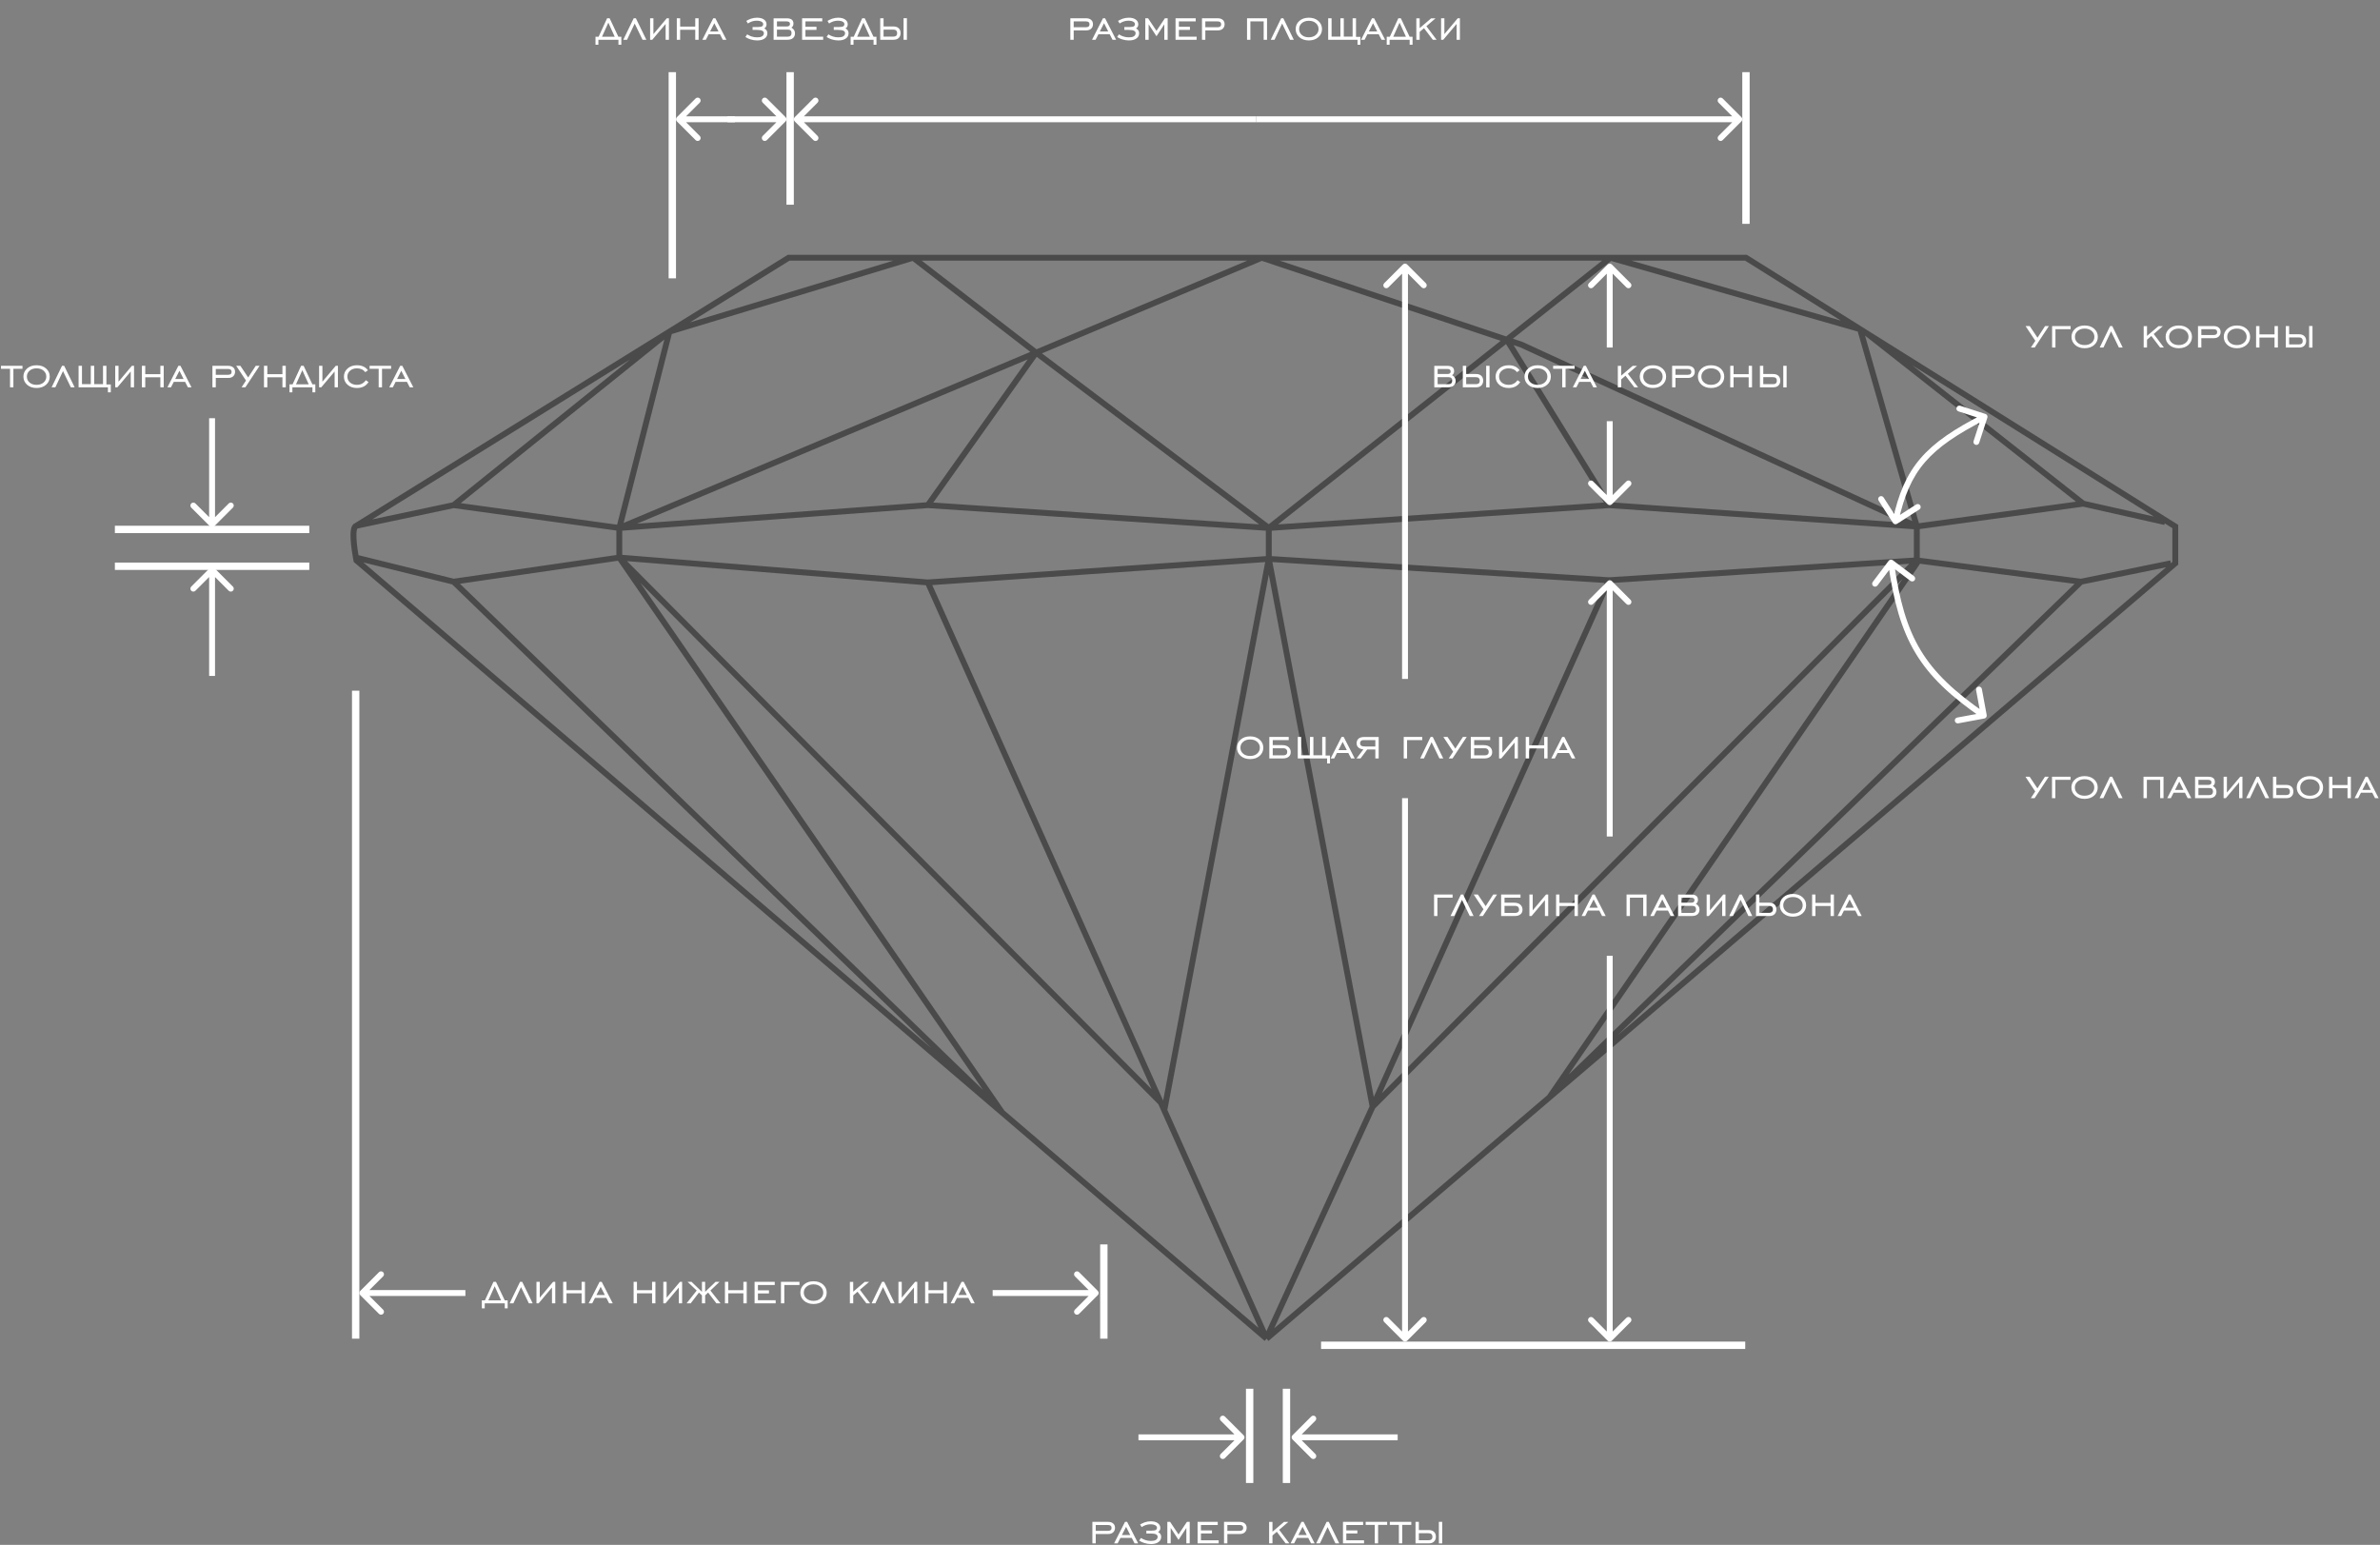 <?xml version="1.0" encoding="UTF-8"?> <svg xmlns="http://www.w3.org/2000/svg" width="1616" height="1049" viewBox="0 0 1616 1049" fill="none"><rect x="0" y="0" width="1616" height="1049" fill="#808080" stroke="none"/> <path d="M242 357C267.775 351.533 308 343 308 343M242 357C324.987 305.54 454.501 225.228 454.501 225.228M242 357C238.304 357.821 240.681 373.151 241.647 378.599M860.001 909L1052 745.162M860.001 909L680.5 755.495M860.001 909L630.001 395.5M860.001 909L862.501 903L932.001 751.5M308 343L454.501 225.228M308 343L420.501 358.5M454.501 225.228L535.501 175H620.001M454.501 225.228L620.001 175M454.501 225.228L420.501 358.5M620.001 175L703.501 239.462M620.001 175H856.751M861.501 358.5L1092.5 343M861.501 358.5L630.001 343M861.501 358.5L703.501 239.462M861.501 358.5L1023.1 230.685M861.501 358.5V379.5M1093.5 175H1185.5L1263 223.521M1093.5 175L1263 223.521M1093.5 175H856.751M1093.5 175L1023.1 230.685M1263 223.521L1301.5 357.5M1263 223.521L1268 226.651M1301.5 357.5V380.5M1301.5 357.5L1414.5 342M1301.5 357.5L1092.5 343M1301.5 357.5L1033 234L1023.1 230.685M1052 745.162L1477 382.5V357.5L1268 226.651M1052 745.162L1301.5 382.5V380.5M1052 745.162L1413 395M932.001 751.5L1301.5 380.5M932.001 751.5L1092.5 394M932.001 751.5L861.501 379.5M1301.5 380.5L1413 395M1301.5 380.5L1092.5 394M1413 395L1474 382.5M1470 354.5L1414.5 342M1414.5 342L1268 226.651M1092.5 343L1023.1 230.685M630.001 343L420.501 358.5M630.001 343L703.501 239.462M420.501 358.5L856.751 175M420.501 358.5V378.599M856.751 175L1023.1 230.685M241.647 378.599C241.857 379.783 242 380.5 242 380.5L680.5 755.495M241.647 378.599L308 395M308 395L420.501 378.599M308 395L680.5 755.495M420.501 378.599L630.001 395.5M420.501 378.599L791 751.5L861.501 379.5M420.501 378.599L680.5 755.495M630.001 395.5L861.501 379.5M861.501 379.5L1092.5 394" stroke="#4A4A4A" stroke-width="4"></path> <path d="M408.753 24.97H417.398L413.058 15.38L408.753 24.97ZM413.933 12.405L419.883 24.97H421.878V30.395H419.918V27H406.303V30.395H404.343V24.97H406.443L412.218 12.405H413.933ZM423.211 27L430.281 12.405H431.751L438.856 27H436.266L430.946 15.975L425.766 27H423.211ZM454.201 27H451.961V16.255L442.896 27H441.426V12.405H443.666V23.185L452.731 12.405H454.201V27ZM461.816 20.21V27H459.541V12.405H461.816V18.075H472.071V12.405H474.346V27H472.071V20.21H461.816ZM482.158 21.365H487.863L485.028 15.765L482.158 21.365ZM476.873 27L484.293 12.405H485.728L493.218 27H490.768L488.878 23.29H481.178L479.288 27H476.873ZM510.997 18.355H514.637C516.131 18.355 517.122 18.157 517.612 17.76C518.009 17.433 518.207 17.002 518.207 16.465C518.207 15.858 517.962 15.368 517.472 14.995C516.656 14.365 515.396 14.05 513.692 14.05C512.572 14.05 511.487 14.237 510.437 14.61C509.387 15.007 508.512 15.45 507.812 15.94L506.727 14.19C507.707 13.63 508.734 13.14 509.807 12.72C511.207 12.253 512.596 12.02 513.972 12.02C515.792 12.02 517.286 12.37 518.452 13.07C519.806 13.91 520.482 15.077 520.482 16.57C520.482 17.223 520.319 17.807 519.992 18.32C519.759 18.67 519.409 18.997 518.942 19.3C519.596 19.673 520.074 20.058 520.377 20.455C520.821 21.015 521.042 21.68 521.042 22.45C521.042 23.873 520.564 24.993 519.607 25.81C518.371 26.907 516.551 27.455 514.147 27.455C512.677 27.455 511.207 27.233 509.737 26.79C508.641 26.487 507.439 25.938 506.132 25.145L507.322 23.325C508.326 23.955 509.317 24.433 510.297 24.76C511.511 25.157 512.747 25.355 514.007 25.355C515.384 25.355 516.422 25.18 517.122 24.83C518.149 24.34 518.662 23.558 518.662 22.485C518.662 21.878 518.336 21.365 517.682 20.945C517.006 20.525 515.781 20.315 514.007 20.315H510.997V18.355ZM534.159 14.54H527.544V17.97H534.194C535.664 17.97 536.399 17.398 536.399 16.255C536.399 15.112 535.653 14.54 534.159 14.54ZM534.929 20.105H527.544V24.9H534.929C535.746 24.9 536.364 24.69 536.784 24.27C537.228 23.85 537.449 23.255 537.449 22.485C537.449 20.898 536.609 20.105 534.929 20.105ZM525.269 27V12.44H534.229C537.239 12.44 538.744 13.642 538.744 16.045C538.744 17.258 538.278 18.157 537.344 18.74C538.978 19.673 539.794 20.968 539.794 22.625C539.794 23.978 539.351 25.052 538.464 25.845C537.578 26.615 536.318 27 534.684 27H525.269ZM544.614 27V12.405H558.299V14.54H546.889V18.18H554.379V20.28H546.889V24.9H558.929V27H544.614ZM566.129 18.355H569.769C571.263 18.355 572.254 18.157 572.744 17.76C573.141 17.433 573.339 17.002 573.339 16.465C573.339 15.858 573.094 15.368 572.604 14.995C571.788 14.365 570.528 14.05 568.824 14.05C567.704 14.05 566.619 14.237 565.569 14.61C564.519 15.007 563.644 15.45 562.944 15.94L561.859 14.19C562.839 13.63 563.866 13.14 564.939 12.72C566.339 12.253 567.728 12.02 569.104 12.02C570.924 12.02 572.418 12.37 573.584 13.07C574.938 13.91 575.614 15.077 575.614 16.57C575.614 17.223 575.451 17.807 575.124 18.32C574.891 18.67 574.541 18.997 574.074 19.3C574.728 19.673 575.206 20.058 575.509 20.455C575.953 21.015 576.174 21.68 576.174 22.45C576.174 23.873 575.696 24.993 574.739 25.81C573.503 26.907 571.683 27.455 569.279 27.455C567.809 27.455 566.339 27.233 564.869 26.79C563.773 26.487 562.571 25.938 561.264 25.145L562.454 23.325C563.458 23.955 564.449 24.433 565.429 24.76C566.643 25.157 567.879 25.355 569.139 25.355C570.516 25.355 571.554 25.18 572.254 24.83C573.281 24.34 573.794 23.558 573.794 22.485C573.794 21.878 573.468 21.365 572.814 20.945C572.138 20.525 570.913 20.315 569.139 20.315H566.129V18.355ZM581.976 24.97H590.621L586.281 15.38L581.976 24.97ZM587.156 12.405L593.106 24.97H595.101V30.395H593.141V27H579.526V30.395H577.566V24.97H579.666L585.441 12.405H587.156ZM599.937 20.105V24.865H606.587C607.403 24.865 608.01 24.702 608.407 24.375C608.897 24.025 609.142 23.395 609.142 22.485C609.142 21.692 608.897 21.073 608.407 20.63C608.01 20.28 607.322 20.105 606.342 20.105H599.937ZM613.517 27.035V12.37H615.792V27.035H613.517ZM599.937 17.97H606.587C608.173 17.97 609.375 18.367 610.192 19.16C611.055 19.953 611.487 21.05 611.487 22.45C611.487 23.873 611.055 24.993 610.192 25.81C609.375 26.603 608.197 27 606.657 27H597.662V12.405H599.937V17.97Z" fill="white"></path> <path d="M729.029 18.495H737.359C738.969 18.495 739.774 17.83 739.774 16.5C739.774 15.193 739.004 14.54 737.464 14.54H729.029V18.495ZM729.029 20.63V27H726.754V12.405H737.359C738.875 12.405 740.042 12.767 740.859 13.49C741.699 14.19 742.119 15.182 742.119 16.465C742.119 17.678 741.71 18.682 740.894 19.475C740.077 20.245 738.98 20.63 737.604 20.63H729.029ZM746.772 21.365H752.477L749.642 15.765L746.772 21.365ZM741.487 27L748.907 12.405H750.342L757.832 27H755.382L753.492 23.29H745.792L743.902 27H741.487ZM763.41 18.355H767.05C768.543 18.355 769.535 18.157 770.025 17.76C770.421 17.433 770.62 17.002 770.62 16.465C770.62 15.858 770.375 15.368 769.885 14.995C769.068 14.365 767.808 14.05 766.105 14.05C764.985 14.05 763.9 14.237 762.85 14.61C761.8 15.007 760.925 15.45 760.225 15.94L759.14 14.19C760.12 13.63 761.146 13.14 762.22 12.72C763.62 12.253 765.008 12.02 766.385 12.02C768.205 12.02 769.698 12.37 770.865 13.07C772.218 13.91 772.895 15.077 772.895 16.57C772.895 17.223 772.731 17.807 772.405 18.32C772.171 18.67 771.821 18.997 771.355 19.3C772.008 19.673 772.486 20.058 772.79 20.455C773.233 21.015 773.455 21.68 773.455 22.45C773.455 23.873 772.976 24.993 772.02 25.81C770.783 26.907 768.963 27.455 766.56 27.455C765.09 27.455 763.62 27.233 762.15 26.79C761.053 26.487 759.851 25.938 758.545 25.145L759.735 23.325C760.738 23.955 761.73 24.433 762.71 24.76C763.923 25.157 765.16 25.355 766.42 25.355C767.796 25.355 768.835 25.18 769.535 24.83C770.561 24.34 771.075 23.558 771.075 22.485C771.075 21.878 770.748 21.365 770.095 20.945C769.418 20.525 768.193 20.315 766.42 20.315H763.41V18.355ZM777.646 27V12.405H779.536L785.241 20.945L790.946 12.405H792.836V27H790.561V16.5L785.241 24.62L779.921 16.5V27H777.646ZM798.188 27V12.405H811.873V14.54H800.463V18.18H807.953V20.28H800.463V24.9H812.503V27H798.188ZM818.408 18.495H826.738C828.348 18.495 829.153 17.83 829.153 16.5C829.153 15.193 828.383 14.54 826.843 14.54H818.408V18.495ZM818.408 20.63V27H816.133V12.405H826.738C828.255 12.405 829.422 12.767 830.238 13.49C831.078 14.19 831.498 15.182 831.498 16.465C831.498 17.678 831.09 18.682 830.273 19.475C829.457 20.245 828.36 20.63 826.983 20.63H818.408ZM848.998 14.54V27H846.723V12.405H860.303V27H858.028V14.54H848.998ZM862.825 27L869.895 12.405H871.365L878.47 27H875.88L870.56 15.975L865.38 27H862.825ZM888.671 25.32C890.654 25.32 892.252 24.783 893.466 23.71C894.679 22.637 895.286 21.307 895.286 19.72C895.286 18.133 894.679 16.803 893.466 15.73C892.252 14.657 890.654 14.12 888.671 14.12C886.711 14.12 885.124 14.657 883.911 15.73C882.697 16.78 882.091 18.11 882.091 19.72C882.091 21.33 882.697 22.672 883.911 23.745C885.124 24.795 886.711 25.32 888.671 25.32ZM888.671 27.455C886.057 27.455 883.911 26.72 882.231 25.25C880.574 23.757 879.746 21.913 879.746 19.72C879.746 17.527 880.574 15.695 882.231 14.225C883.887 12.755 886.034 12.02 888.671 12.02C891.331 12.02 893.489 12.755 895.146 14.225C896.802 15.695 897.631 17.527 897.631 19.72C897.631 21.937 896.802 23.78 895.146 25.25C893.489 26.72 891.331 27.455 888.671 27.455ZM910.119 12.405H912.429V24.865H918.414V12.405H920.724V25.04H923.699V30.395H921.739V27H901.824V12.405H904.134V24.865H910.119V12.405ZM929.428 21.365H935.133L932.298 15.765L929.428 21.365ZM924.143 27L931.563 12.405H932.998L940.488 27H938.038L936.148 23.29H928.448L926.558 27H924.143ZM945.985 24.97H954.63L950.29 15.38L945.985 24.97ZM951.165 12.405L957.115 24.97H959.11V30.395H957.15V27H943.535V30.395H941.575V24.97H943.675L949.45 12.405H951.165ZM961.671 27V12.44H963.946V19.09L971.751 12.44H974.726L968.496 17.795L975.426 27H972.871L966.886 19.125L963.946 21.645V27H961.671ZM991.262 27H989.022V16.255L979.957 27H978.487V12.405H980.727V23.185L989.792 12.405H991.262V27Z" fill="white"></path> <path d="M6.818 263V250.435H0.658V248.405H15.253V250.435H9.093V263H6.818ZM24.822 261.32C26.805 261.32 28.403 260.783 29.617 259.71C30.83 258.637 31.437 257.307 31.437 255.72C31.437 254.133 30.83 252.803 29.617 251.73C28.403 250.657 26.805 250.12 24.822 250.12C22.862 250.12 21.275 250.657 20.062 251.73C18.848 252.78 18.242 254.11 18.242 255.72C18.242 257.33 18.848 258.672 20.062 259.745C21.275 260.795 22.862 261.32 24.822 261.32ZM24.822 263.455C22.208 263.455 20.062 262.72 18.382 261.25C16.725 259.757 15.897 257.913 15.897 255.72C15.897 253.527 16.725 251.695 18.382 250.225C20.038 248.755 22.185 248.02 24.822 248.02C27.482 248.02 29.64 248.755 31.297 250.225C32.953 251.695 33.782 253.527 33.782 255.72C33.782 257.937 32.953 259.78 31.297 261.25C29.64 262.72 27.482 263.455 24.822 263.455ZM35.035 263L42.105 248.405H43.575L50.68 263H48.09L42.77 251.975L37.59 263H35.035ZM61.651 248.405H63.961V260.865H69.946V248.405H72.256V261.04H75.231V266.395H73.271V263H53.356V248.405H55.666V260.865H61.651V248.405ZM91.011 263H88.772V252.255L79.707 263H78.237V248.405H80.477V259.185L89.541 248.405H91.011V263ZM98.626 256.21V263H96.351V248.405H98.626V254.075H108.881V248.405H111.156V263H108.881V256.21H98.626ZM118.968 257.365H124.673L121.838 251.765L118.968 257.365ZM113.683 263L121.103 248.405H122.538L130.028 263H127.578L125.688 259.29H117.988L116.098 263H113.683ZM146.512 254.495H154.842C156.452 254.495 157.257 253.83 157.257 252.5C157.257 251.193 156.487 250.54 154.947 250.54H146.512V254.495ZM146.512 256.63V263H144.237V248.405H154.842C156.359 248.405 157.526 248.767 158.342 249.49C159.182 250.19 159.602 251.182 159.602 252.465C159.602 253.678 159.194 254.682 158.377 255.475C157.561 256.245 156.464 256.63 155.087 256.63H146.512ZM164.02 263L167.03 258.415L160.38 248.405H163.215L168.5 256.315L173.645 248.405H176.235L166.61 263H164.02ZM181.512 256.21V263H179.237V248.405H181.512V254.075H191.767V248.405H194.042V263H191.767V256.21H181.512ZM200.978 260.97H209.623L205.283 251.38L200.978 260.97ZM206.158 248.405L212.108 260.97H214.103V266.395H212.143V263H198.528V266.395H196.568V260.97H198.668L204.443 248.405H206.158ZM229.439 263H227.199V252.255L218.134 263H216.664V248.405H218.904V259.185L227.969 248.405H229.439V263ZM248.394 258.17L250.214 259.43C248.534 262.113 245.909 263.455 242.339 263.455C239.772 263.455 237.66 262.732 236.004 261.285C234.347 259.815 233.519 257.972 233.519 255.755C233.519 253.538 234.347 251.695 236.004 250.225C237.66 248.755 239.772 248.02 242.339 248.02C245.699 248.02 248.195 249.163 249.829 251.45L248.009 252.71C246.725 250.983 244.835 250.12 242.339 250.12C240.449 250.12 238.897 250.657 237.684 251.73C236.47 252.78 235.864 254.11 235.864 255.72C235.864 257.33 236.47 258.672 237.684 259.745C238.92 260.795 240.472 261.32 242.339 261.32C244.905 261.32 246.924 260.27 248.394 258.17ZM257.116 263V250.435H250.956V248.405H265.551V250.435H259.391V263H257.116ZM269.598 257.365H275.303L272.468 251.765L269.598 257.365ZM264.313 263L271.733 248.405H273.168L280.658 263H278.208L276.318 259.29H268.618L266.728 263H264.313Z" fill="white"></path> <path d="M331.58 882.97H340.225L335.885 873.38L331.58 882.97ZM336.76 870.405L342.71 882.97H344.705V888.395H342.745V885H329.13V888.395H327.17V882.97H329.27L335.045 870.405H336.76ZM346.037 885L353.107 870.405H354.577L361.682 885H359.092L353.772 873.975L348.592 885H346.037ZM377.028 885H374.788V874.255L365.723 885H364.253V870.405H366.493V881.185L375.558 870.405H377.028V885ZM384.643 878.21V885H382.368V870.405H384.643V876.075H394.898V870.405H397.173V885H394.898V878.21H384.643ZM404.984 879.365H410.689L407.854 873.765L404.984 879.365ZM399.699 885L407.119 870.405H408.554L416.044 885H413.594L411.704 881.29H404.004L402.114 885H399.699ZM432.494 878.21V885H430.219V870.405H432.494V876.075H442.749V870.405H445.024V885H442.749V878.21H432.494ZM463.161 885H460.921V874.255L451.856 885H450.386V870.405H452.626V881.185L461.691 870.405H463.161V885ZM478.79 879.61V885H476.62V879.61L474.59 877.685L468.99 885H466.19L473.05 876.32L466.855 870.405H469.55L476.62 877.195V870.405H478.79V877.195L485.86 870.405H488.555L482.36 876.32L489.22 885H486.42L480.82 877.685L478.79 879.61ZM494.496 878.21V885H492.221V870.405H494.496V876.075H504.751V870.405H507.026V885H504.751V878.21H494.496ZM512.353 885V870.405H526.038V872.54H514.628V876.18H522.118V878.28H514.628V882.9H526.668V885H512.353ZM532.538 872.54V885H530.263V870.405H542.828V872.54H532.538ZM552.352 883.32C554.335 883.32 555.934 882.783 557.147 881.71C558.36 880.637 558.967 879.307 558.967 877.72C558.967 876.133 558.36 874.803 557.147 873.73C555.934 872.657 554.335 872.12 552.352 872.12C550.392 872.12 548.805 872.657 547.592 873.73C546.379 874.78 545.772 876.11 545.772 877.72C545.772 879.33 546.379 880.672 547.592 881.745C548.805 882.795 550.392 883.32 552.352 883.32ZM552.352 885.455C549.739 885.455 547.592 884.72 545.912 883.25C544.255 881.757 543.427 879.913 543.427 877.72C543.427 875.527 544.255 873.695 545.912 872.225C547.569 870.755 549.715 870.02 552.352 870.02C555.012 870.02 557.17 870.755 558.827 872.225C560.484 873.695 561.312 875.527 561.312 877.72C561.312 879.937 560.484 881.78 558.827 883.25C557.17 884.72 555.012 885.455 552.352 885.455ZM577.056 885V870.44H579.331V877.09L587.136 870.44H590.111L583.881 875.795L590.811 885H588.256L582.271 877.125L579.331 879.645V885H577.056ZM591.823 885L598.893 870.405H600.363L607.468 885H604.878L599.558 873.975L594.378 885H591.823ZM622.814 885H620.574V874.255L611.509 885H610.039V870.405H612.279V881.185L621.344 870.405H622.814V885ZM630.429 878.21V885H628.154V870.405H630.429V876.075H640.684V870.405H642.959V885H640.684V878.21H630.429ZM650.77 879.365H656.475L653.64 873.765L650.77 879.365ZM645.485 885L652.905 870.405H654.34L661.83 885H659.38L657.49 881.29H649.79L647.9 885H645.485Z" fill="white"></path> <path d="M743.995 1039.49H752.325C753.935 1039.49 754.74 1038.83 754.74 1037.5C754.74 1036.19 753.97 1035.54 752.43 1035.54H743.995V1039.49ZM743.995 1041.63V1048H741.72V1033.4H752.325C753.842 1033.4 755.009 1033.77 755.825 1034.49C756.665 1035.19 757.085 1036.18 757.085 1037.46C757.085 1038.68 756.677 1039.68 755.86 1040.47C755.044 1041.24 753.947 1041.63 752.57 1041.63H743.995ZM761.739 1042.36H767.444L764.609 1036.76L761.739 1042.36ZM756.454 1048L763.874 1033.4H765.309L772.799 1048H770.349L768.459 1044.29H760.759L758.869 1048H756.454ZM778.376 1039.35H782.016C783.51 1039.35 784.501 1039.16 784.991 1038.76C785.388 1038.43 785.586 1038 785.586 1037.46C785.586 1036.86 785.341 1036.37 784.851 1035.99C784.035 1035.36 782.775 1035.05 781.071 1035.05C779.951 1035.05 778.866 1035.24 777.816 1035.61C776.766 1036.01 775.891 1036.45 775.191 1036.94L774.106 1035.19C775.086 1034.63 776.113 1034.14 777.186 1033.72C778.586 1033.25 779.975 1033.02 781.351 1033.02C783.171 1033.02 784.665 1033.37 785.831 1034.07C787.185 1034.91 787.861 1036.08 787.861 1037.57C787.861 1038.22 787.698 1038.81 787.371 1039.32C787.138 1039.67 786.788 1040 786.321 1040.3C786.975 1040.67 787.453 1041.06 787.756 1041.45C788.2 1042.01 788.421 1042.68 788.421 1043.45C788.421 1044.87 787.943 1045.99 786.986 1046.81C785.75 1047.91 783.93 1048.46 781.526 1048.46C780.056 1048.46 778.586 1048.23 777.116 1047.79C776.02 1047.49 774.818 1046.94 773.511 1046.14L774.701 1044.32C775.705 1044.95 776.696 1045.43 777.676 1045.76C778.89 1046.16 780.126 1046.35 781.386 1046.35C782.763 1046.35 783.801 1046.18 784.501 1045.83C785.528 1045.34 786.041 1044.56 786.041 1043.48C786.041 1042.88 785.715 1042.36 785.061 1041.94C784.385 1041.52 783.16 1041.31 781.386 1041.31H778.376V1039.35ZM792.613 1048V1033.4H794.503L800.208 1041.94L805.913 1033.4H807.803V1048H805.528V1037.5L800.208 1045.62L794.888 1037.5V1048H792.613ZM813.155 1048V1033.4H826.84V1035.54H815.43V1039.18H822.92V1041.28H815.43V1045.9H827.47V1048H813.155ZM833.375 1039.49H841.705C843.315 1039.49 844.12 1038.83 844.12 1037.5C844.12 1036.19 843.35 1035.54 841.81 1035.54H833.375V1039.49ZM833.375 1041.63V1048H831.1V1033.4H841.705C843.222 1033.4 844.389 1033.77 845.205 1034.49C846.045 1035.19 846.465 1036.18 846.465 1037.46C846.465 1038.68 846.057 1039.68 845.24 1040.47C844.424 1041.24 843.327 1041.63 841.95 1041.63H833.375ZM861.725 1048V1033.44H864V1040.09L871.805 1033.44H874.78L868.55 1038.79L875.48 1048H872.925L866.94 1040.12L864 1042.64V1048H861.725ZM881.573 1042.36H887.278L884.443 1036.76L881.573 1042.36ZM876.288 1048L883.708 1033.4H885.143L892.633 1048H890.183L888.293 1044.29H880.593L878.703 1048H876.288ZM893.685 1048L900.755 1033.4H902.225L909.33 1048H906.74L901.42 1036.97L896.24 1048H893.685ZM911.866 1048V1033.4H925.551V1035.54H914.141V1039.18H921.631V1041.28H914.141V1045.9H926.181V1048H911.866ZM933.451 1048V1035.43H927.291V1033.4H941.886V1035.43H935.726V1048H933.451ZM949.823 1048V1035.43H943.663V1033.4H958.258V1035.43H952.098V1048H949.823ZM963.395 1041.1V1045.86H970.045C970.861 1045.86 971.468 1045.7 971.865 1045.37C972.355 1045.02 972.6 1044.39 972.6 1043.48C972.6 1042.69 972.355 1042.07 971.865 1041.63C971.468 1041.28 970.78 1041.1 969.8 1041.1H963.395ZM976.975 1048.04V1033.37H979.25V1048.04H976.975ZM963.395 1038.97H970.045C971.631 1038.97 972.833 1039.37 973.65 1040.16C974.513 1040.95 974.945 1042.05 974.945 1043.45C974.945 1044.87 974.513 1045.99 973.65 1046.81C972.833 1047.6 971.655 1048 970.115 1048H961.12V1033.4H963.395V1038.97Z" fill="white"></path> <path d="M848.815 513.32C850.798 513.32 852.396 512.783 853.61 511.71C854.823 510.637 855.43 509.307 855.43 507.72C855.43 506.133 854.823 504.803 853.61 503.73C852.396 502.657 850.798 502.12 848.815 502.12C846.855 502.12 845.268 502.657 844.055 503.73C842.841 504.78 842.235 506.11 842.235 507.72C842.235 509.33 842.841 510.672 844.055 511.745C845.268 512.795 846.855 513.32 848.815 513.32ZM848.815 515.455C846.201 515.455 844.055 514.72 842.375 513.25C840.718 511.757 839.89 509.913 839.89 507.72C839.89 505.527 840.718 503.695 842.375 502.225C844.031 500.755 846.178 500.02 848.815 500.02C851.475 500.02 853.633 500.755 855.29 502.225C856.946 503.695 857.775 505.527 857.775 507.72C857.775 509.937 856.946 511.78 855.29 513.25C853.633 514.72 851.475 515.455 848.815 515.455ZM864.173 508.105V512.9H871.523C872.293 512.9 872.912 512.69 873.378 512.27C873.822 511.897 874.043 511.313 874.043 510.52C874.043 509.82 873.833 509.26 873.413 508.84C872.923 508.35 872.247 508.105 871.383 508.105H864.173ZM871.278 515H861.863V500.405H875.023V502.54H864.173V505.97H870.683C872.713 505.97 874.218 506.507 875.198 507.58C875.992 508.443 876.388 509.482 876.388 510.695C876.388 511.978 875.992 512.97 875.198 513.67C874.242 514.557 872.935 515 871.278 515ZM889.472 500.405H891.782V512.865H897.767V500.405H900.077V513.04H903.052V518.395H901.092V515H881.177V500.405H883.487V512.865H889.472V500.405ZM908.781 509.365H914.486L911.651 503.765L908.781 509.365ZM903.496 515L910.916 500.405H912.351L919.841 515H917.391L915.501 511.29H907.801L905.911 515H903.496ZM933.841 506.915V502.54H925.896C925.056 502.54 924.449 502.727 924.076 503.1C923.679 503.497 923.481 504.01 923.481 504.64C923.481 505.363 923.714 505.912 924.181 506.285C924.717 506.705 925.732 506.915 927.226 506.915H933.841ZM933.841 508.945H928.311L923.796 515H921.066L925.721 508.875C924.181 508.712 923.014 508.245 922.221 507.475C921.497 506.752 921.136 505.842 921.136 504.745C921.136 503.485 921.521 502.47 922.291 501.7C923.154 500.86 924.496 500.44 926.316 500.44H936.116V515H933.841V508.945ZM955.397 502.54V515H953.122V500.405H965.687V502.54H955.397ZM964.302 515L971.372 500.405H972.842L979.947 515H977.357L972.037 503.975L966.857 515H964.302ZM983.673 515L986.683 510.415L980.033 500.405H982.868L988.153 508.315L993.298 500.405H995.888L986.263 515H983.673ZM1000.96 508.105V512.9H1008.31C1009.08 512.9 1009.7 512.69 1010.17 512.27C1010.61 511.897 1010.83 511.313 1010.83 510.52C1010.83 509.82 1010.62 509.26 1010.2 508.84C1009.71 508.35 1009.03 508.105 1008.17 508.105H1000.96ZM1008.07 515H998.651V500.405H1011.81V502.54H1000.96V505.97H1007.47C1009.5 505.97 1011.01 506.507 1011.99 507.58C1012.78 508.443 1013.18 509.482 1013.18 510.695C1013.18 511.978 1012.78 512.97 1011.99 513.67C1011.03 514.557 1009.72 515 1008.07 515ZM1030.63 515H1028.39V504.255L1019.33 515H1017.86V500.405H1020.1V511.185L1029.16 500.405H1030.63V515ZM1038.25 508.21V515H1035.97V500.405H1038.25V506.075H1048.5V500.405H1050.78V515H1048.5V508.21H1038.25ZM1058.59 509.365H1064.3L1061.46 503.765L1058.59 509.365ZM1053.31 515L1060.73 500.405H1062.16L1069.65 515H1067.2L1065.31 511.29H1057.61L1055.72 515H1053.31Z" fill="white"></path> <path d="M975.992 609.54V622H973.717V607.405H986.282V609.54H975.992ZM984.897 622L991.967 607.405H993.437L1000.54 622H997.952L992.632 610.975L987.452 622H984.897ZM1004.27 622L1007.28 617.415L1000.63 607.405H1003.46L1008.75 615.315L1013.89 607.405H1016.48L1006.86 622H1004.27ZM1021.56 615.105V619.9H1028.91C1029.68 619.9 1030.29 619.69 1030.76 619.27C1031.2 618.897 1031.43 618.313 1031.43 617.52C1031.43 616.82 1031.22 616.26 1030.8 615.84C1030.31 615.35 1029.63 615.105 1028.77 615.105H1021.56ZM1028.66 622H1019.25V607.405H1032.41V609.54H1021.56V612.97H1028.07C1030.1 612.97 1031.6 613.507 1032.58 614.58C1033.37 615.443 1033.77 616.482 1033.77 617.695C1033.77 618.978 1033.37 619.97 1032.58 620.67C1031.62 621.557 1030.32 622 1028.66 622ZM1051.23 622H1048.99V611.255L1039.92 622H1038.45V607.405H1040.69V618.185L1049.76 607.405H1051.23V622ZM1058.84 615.21V622H1056.57V607.405H1058.84V613.075H1069.1V607.405H1071.37V622H1069.1V615.21H1058.84ZM1079.19 616.365H1084.89L1082.06 610.765L1079.19 616.365ZM1073.9 622L1081.32 607.405H1082.76L1090.25 622H1087.8L1085.91 618.29H1078.21L1076.32 622H1073.9ZM1106.7 609.54V622H1104.42V607.405H1118V622H1115.73V609.54H1106.7ZM1125.81 616.365H1131.51L1128.68 610.765L1125.81 616.365ZM1120.52 622L1127.94 607.405H1129.38L1136.87 622H1134.42L1132.53 618.29H1124.83L1122.94 622H1120.52ZM1148.31 609.54H1141.7V612.97H1148.35C1149.82 612.97 1150.55 612.398 1150.55 611.255C1150.55 610.112 1149.8 609.54 1148.31 609.54ZM1149.08 615.105H1141.7V619.9H1149.08C1149.9 619.9 1150.52 619.69 1150.94 619.27C1151.38 618.85 1151.6 618.255 1151.6 617.485C1151.6 615.898 1150.76 615.105 1149.08 615.105ZM1139.42 622V607.44H1148.38C1151.39 607.44 1152.9 608.642 1152.9 611.045C1152.9 612.258 1152.43 613.157 1151.5 613.74C1153.13 614.673 1153.95 615.968 1153.95 617.625C1153.95 618.978 1153.5 620.052 1152.62 620.845C1151.73 621.615 1150.47 622 1148.84 622H1139.42ZM1171.58 622H1169.34V611.255L1160.27 622H1158.8V607.405H1161.04V618.185L1170.11 607.405H1171.58V622ZM1174.12 622L1181.19 607.405H1182.66L1189.76 622H1187.17L1181.85 610.975L1176.67 622H1174.12ZM1194.61 615.105V619.865H1201.26C1202.07 619.865 1202.68 619.702 1203.08 619.375C1203.57 619.025 1203.81 618.395 1203.81 617.485C1203.81 616.692 1203.57 616.073 1203.08 615.63C1202.68 615.28 1201.99 615.105 1201.01 615.105H1194.61ZM1194.61 612.97H1201.26C1202.84 612.97 1204.04 613.367 1204.86 614.16C1205.72 614.953 1206.16 616.05 1206.16 617.45C1206.16 618.873 1205.72 619.993 1204.86 620.81C1204.04 621.603 1202.87 622 1201.33 622H1192.33V607.405H1194.61V612.97ZM1217.39 620.32C1219.38 620.32 1220.97 619.783 1222.19 618.71C1223.4 617.637 1224.01 616.307 1224.01 614.72C1224.01 613.133 1223.4 611.803 1222.19 610.73C1220.97 609.657 1219.38 609.12 1217.39 609.12C1215.43 609.12 1213.85 609.657 1212.63 610.73C1211.42 611.78 1210.81 613.11 1210.81 614.72C1210.81 616.33 1211.42 617.672 1212.63 618.745C1213.85 619.795 1215.43 620.32 1217.39 620.32ZM1217.39 622.455C1214.78 622.455 1212.63 621.72 1210.95 620.25C1209.3 618.757 1208.47 616.913 1208.47 614.72C1208.47 612.527 1209.3 610.695 1210.95 609.225C1212.61 607.755 1214.76 607.02 1217.39 607.02C1220.05 607.02 1222.21 607.755 1223.87 609.225C1225.52 610.695 1226.35 612.527 1226.35 614.72C1226.35 616.937 1225.52 618.78 1223.87 620.25C1222.21 621.72 1220.05 622.455 1217.39 622.455ZM1232.68 615.21V622H1230.41V607.405H1232.68V613.075H1242.94V607.405H1245.21V622H1242.94V615.21H1232.68ZM1253.02 616.365H1258.73L1255.89 610.765L1253.02 616.365ZM1247.74 622L1255.16 607.405H1256.59L1264.08 622H1261.63L1259.74 618.29H1252.04L1250.15 622H1247.74Z" fill="white"></path> <path d="M1378.9 542L1381.91 537.415L1375.26 527.405H1378.09L1383.38 535.315L1388.52 527.405H1391.11L1381.49 542H1378.9ZM1395.57 529.54V542H1393.29V527.405H1405.86V529.54H1395.57ZM1415.38 540.32C1417.36 540.32 1418.96 539.783 1420.18 538.71C1421.39 537.637 1422 536.307 1422 534.72C1422 533.133 1421.39 531.803 1420.18 530.73C1418.96 529.657 1417.36 529.12 1415.38 529.12C1413.42 529.12 1411.83 529.657 1410.62 530.73C1409.41 531.78 1408.8 533.11 1408.8 534.72C1408.8 536.33 1409.41 537.672 1410.62 538.745C1411.83 539.795 1413.42 540.32 1415.38 540.32ZM1415.38 542.455C1412.77 542.455 1410.62 541.72 1408.94 540.25C1407.28 538.757 1406.46 536.913 1406.46 534.72C1406.46 532.527 1407.28 530.695 1408.94 529.225C1410.6 527.755 1412.74 527.02 1415.38 527.02C1418.04 527.02 1420.2 527.755 1421.86 529.225C1423.51 530.695 1424.34 532.527 1424.34 534.72C1424.34 536.937 1423.51 538.78 1421.86 540.25C1420.2 541.72 1418.04 542.455 1415.38 542.455ZM1425.59 542L1432.66 527.405H1434.13L1441.24 542H1438.65L1433.33 530.975L1428.15 542H1425.59ZM1457.71 529.54V542H1455.43V527.405H1469.01V542H1466.74V529.54H1457.71ZM1476.82 536.365H1482.52L1479.69 530.765L1476.82 536.365ZM1471.53 542L1478.95 527.405H1480.39L1487.88 542H1485.43L1483.54 538.29H1475.84L1473.95 542H1471.53ZM1499.32 529.54H1492.71V532.97H1499.36C1500.83 532.97 1501.56 532.398 1501.56 531.255C1501.56 530.112 1500.82 529.54 1499.32 529.54ZM1500.09 535.105H1492.71V539.9H1500.09C1500.91 539.9 1501.53 539.69 1501.95 539.27C1502.39 538.85 1502.61 538.255 1502.61 537.485C1502.61 535.898 1501.77 535.105 1500.09 535.105ZM1490.43 542V527.44H1499.39C1502.4 527.44 1503.91 528.642 1503.91 531.045C1503.91 532.258 1503.44 533.157 1502.51 533.74C1504.14 534.673 1504.96 535.968 1504.96 537.625C1504.96 538.978 1504.51 540.052 1503.63 540.845C1502.74 541.615 1501.48 542 1499.85 542H1490.43ZM1522.59 542H1520.35V531.255L1511.28 542H1509.81V527.405H1512.05V538.185L1521.12 527.405H1522.59V542ZM1525.13 542L1532.2 527.405H1533.67L1540.77 542H1538.18L1532.86 530.975L1527.68 542H1525.13ZM1545.62 535.105V539.865H1552.27C1553.08 539.865 1553.69 539.702 1554.09 539.375C1554.58 539.025 1554.82 538.395 1554.82 537.485C1554.82 536.692 1554.58 536.073 1554.09 535.63C1553.69 535.28 1553 535.105 1552.02 535.105H1545.62ZM1545.62 532.97H1552.27C1553.85 532.97 1555.06 533.367 1555.87 534.16C1556.74 534.953 1557.17 536.05 1557.17 537.45C1557.17 538.873 1556.74 539.993 1555.87 540.81C1555.06 541.603 1553.88 542 1552.34 542H1543.34V527.405H1545.62V532.97ZM1568.4 540.32C1570.39 540.32 1571.99 539.783 1573.2 538.71C1574.41 537.637 1575.02 536.307 1575.02 534.72C1575.02 533.133 1574.41 531.803 1573.2 530.73C1571.99 529.657 1570.39 529.12 1568.4 529.12C1566.44 529.12 1564.86 529.657 1563.64 530.73C1562.43 531.78 1561.82 533.11 1561.82 534.72C1561.82 536.33 1562.43 537.672 1563.64 538.745C1564.86 539.795 1566.44 540.32 1568.4 540.32ZM1568.4 542.455C1565.79 542.455 1563.64 541.72 1561.96 540.25C1560.31 538.757 1559.48 536.913 1559.48 534.72C1559.48 532.527 1560.31 530.695 1561.96 529.225C1563.62 527.755 1565.77 527.02 1568.4 527.02C1571.06 527.02 1573.22 527.755 1574.88 529.225C1576.54 530.695 1577.36 532.527 1577.36 534.72C1577.36 536.937 1576.54 538.78 1574.88 540.25C1573.22 541.72 1571.06 542.455 1568.4 542.455ZM1583.69 535.21V542H1581.42V527.405H1583.69V533.075H1593.95V527.405H1596.22V542H1593.95V535.21H1583.69ZM1604.03 536.365H1609.74L1606.9 530.765L1604.03 536.365ZM1598.75 542L1606.17 527.405H1607.6L1615.09 542H1612.64L1610.75 538.29H1603.05L1601.16 542H1598.75Z" fill="white"></path> <path d="M1378.97 236L1381.98 231.415L1375.33 221.405H1378.16L1383.45 229.315L1388.59 221.405H1391.18L1381.56 236H1378.97ZM1395.64 223.54V236H1393.36V221.405H1405.93V223.54H1395.64ZM1415.45 234.32C1417.44 234.32 1419.03 233.783 1420.25 232.71C1421.46 231.637 1422.07 230.307 1422.07 228.72C1422.07 227.133 1421.46 225.803 1420.25 224.73C1419.03 223.657 1417.44 223.12 1415.45 223.12C1413.49 223.12 1411.91 223.657 1410.69 224.73C1409.48 225.78 1408.87 227.11 1408.87 228.72C1408.87 230.33 1409.48 231.672 1410.69 232.745C1411.91 233.795 1413.49 234.32 1415.45 234.32ZM1415.45 236.455C1412.84 236.455 1410.69 235.72 1409.01 234.25C1407.36 232.757 1406.53 230.913 1406.53 228.72C1406.53 226.527 1407.36 224.695 1409.01 223.225C1410.67 221.755 1412.82 221.02 1415.45 221.02C1418.11 221.02 1420.27 221.755 1421.93 223.225C1423.58 224.695 1424.41 226.527 1424.41 228.72C1424.41 230.937 1423.58 232.78 1421.93 234.25C1420.27 235.72 1418.11 236.455 1415.45 236.455ZM1425.67 236L1432.74 221.405H1434.21L1441.31 236H1438.72L1433.4 224.975L1428.22 236H1425.67ZM1455.54 236V221.44H1457.81V228.09L1465.62 221.44H1468.59L1462.36 226.795L1469.29 236H1466.74L1460.75 228.125L1457.81 230.645V236H1455.54ZM1479.37 234.32C1481.35 234.32 1482.95 233.783 1484.16 232.71C1485.38 231.637 1485.98 230.307 1485.98 228.72C1485.98 227.133 1485.38 225.803 1484.16 224.73C1482.95 223.657 1481.35 223.12 1479.37 223.12C1477.41 223.12 1475.82 223.657 1474.61 224.73C1473.4 225.78 1472.79 227.11 1472.79 228.72C1472.79 230.33 1473.4 231.672 1474.61 232.745C1475.82 233.795 1477.41 234.32 1479.37 234.32ZM1479.37 236.455C1476.76 236.455 1474.61 235.72 1472.93 234.25C1471.27 232.757 1470.44 230.913 1470.44 228.72C1470.44 226.527 1471.27 224.695 1472.93 223.225C1474.59 221.755 1476.73 221.02 1479.37 221.02C1482.03 221.02 1484.19 221.755 1485.84 223.225C1487.5 224.695 1488.33 226.527 1488.33 228.72C1488.33 230.937 1487.5 232.78 1485.84 234.25C1484.19 235.72 1482.03 236.455 1479.37 236.455ZM1494.69 227.495H1503.02C1504.63 227.495 1505.44 226.83 1505.44 225.5C1505.44 224.193 1504.67 223.54 1503.13 223.54H1494.69V227.495ZM1494.69 229.63V236H1492.42V221.405H1503.02C1504.54 221.405 1505.71 221.767 1506.52 222.49C1507.36 223.19 1507.78 224.182 1507.78 225.465C1507.78 226.678 1507.37 227.682 1506.56 228.475C1505.74 229.245 1504.64 229.63 1503.27 229.63H1494.69ZM1518.85 234.32C1520.83 234.32 1522.43 233.783 1523.64 232.71C1524.85 231.637 1525.46 230.307 1525.46 228.72C1525.46 227.133 1524.85 225.803 1523.64 224.73C1522.43 223.657 1520.83 223.12 1518.85 223.12C1516.89 223.12 1515.3 223.657 1514.09 224.73C1512.87 225.78 1512.27 227.11 1512.27 228.72C1512.27 230.33 1512.87 231.672 1514.09 232.745C1515.3 233.795 1516.89 234.32 1518.85 234.32ZM1518.85 236.455C1516.23 236.455 1514.09 235.72 1512.41 234.25C1510.75 232.757 1509.92 230.913 1509.92 228.72C1509.92 226.527 1510.75 224.695 1512.41 223.225C1514.06 221.755 1516.21 221.02 1518.85 221.02C1521.51 221.02 1523.66 221.755 1525.32 223.225C1526.98 224.695 1527.81 226.527 1527.81 228.72C1527.81 230.937 1526.98 232.78 1525.32 234.25C1523.66 235.72 1521.51 236.455 1518.85 236.455ZM1534.14 229.21V236H1531.86V221.405H1534.14V227.075H1544.39V221.405H1546.67V236H1544.39V229.21H1534.14ZM1554.3 229.105V233.865H1560.95C1561.77 233.865 1562.38 233.702 1562.77 233.375C1563.26 233.025 1563.51 232.395 1563.51 231.485C1563.51 230.692 1563.26 230.073 1562.77 229.63C1562.38 229.28 1561.69 229.105 1560.71 229.105H1554.3ZM1567.88 236.035V221.37H1570.16V236.035H1567.88ZM1554.3 226.97H1560.95C1562.54 226.97 1563.74 227.367 1564.56 228.16C1565.42 228.953 1565.85 230.05 1565.85 231.45C1565.85 232.873 1565.42 233.993 1564.56 234.81C1563.74 235.603 1562.56 236 1561.02 236H1552.03V221.405H1554.3V226.97Z" fill="white"></path> <path d="M982.756 250.54H976.141V253.97H982.791C984.261 253.97 984.996 253.398 984.996 252.255C984.996 251.112 984.249 250.54 982.756 250.54ZM983.526 256.105H976.141V260.9H983.526C984.343 260.9 984.961 260.69 985.381 260.27C985.824 259.85 986.046 259.255 986.046 258.485C986.046 256.898 985.206 256.105 983.526 256.105ZM973.866 263V248.44H982.826C985.836 248.44 987.341 249.642 987.341 252.045C987.341 253.258 986.874 254.157 985.941 254.74C987.574 255.673 988.391 256.968 988.391 258.625C988.391 259.978 987.948 261.052 987.061 261.845C986.174 262.615 984.914 263 983.281 263H973.866ZM995.521 256.105V260.865H1002.17C1002.99 260.865 1003.59 260.702 1003.99 260.375C1004.48 260.025 1004.73 259.395 1004.73 258.485C1004.73 257.692 1004.48 257.073 1003.99 256.63C1003.59 256.28 1002.91 256.105 1001.93 256.105H995.521ZM1009.1 263.035V248.37H1011.38V263.035H1009.1ZM995.521 253.97H1002.17C1003.76 253.97 1004.96 254.367 1005.78 255.16C1006.64 255.953 1007.07 257.05 1007.07 258.45C1007.07 259.873 1006.64 260.993 1005.78 261.81C1004.96 262.603 1003.78 263 1002.24 263H993.246V248.405H995.521V253.97ZM1030.38 258.17L1032.2 259.43C1030.52 262.113 1027.89 263.455 1024.32 263.455C1021.75 263.455 1019.64 262.732 1017.99 261.285C1016.33 259.815 1015.5 257.972 1015.5 255.755C1015.5 253.538 1016.33 251.695 1017.99 250.225C1019.64 248.755 1021.75 248.02 1024.32 248.02C1027.68 248.02 1030.18 249.163 1031.81 251.45L1029.99 252.71C1028.71 250.983 1026.82 250.12 1024.32 250.12C1022.43 250.12 1020.88 250.657 1019.67 251.73C1018.45 252.78 1017.85 254.11 1017.85 255.72C1017.85 257.33 1018.45 258.672 1019.67 259.745C1020.9 260.795 1022.45 261.32 1024.32 261.32C1026.89 261.32 1028.91 260.27 1030.38 258.17ZM1044.04 261.32C1046.03 261.32 1047.63 260.783 1048.84 259.71C1050.05 258.637 1050.66 257.307 1050.66 255.72C1050.66 254.133 1050.05 252.803 1048.84 251.73C1047.63 250.657 1046.03 250.12 1044.04 250.12C1042.08 250.12 1040.5 250.657 1039.28 251.73C1038.07 252.78 1037.46 254.11 1037.46 255.72C1037.46 257.33 1038.07 258.672 1039.28 259.745C1040.5 260.795 1042.08 261.32 1044.04 261.32ZM1044.04 263.455C1041.43 263.455 1039.28 262.72 1037.6 261.25C1035.95 259.757 1035.12 257.913 1035.12 255.72C1035.12 253.527 1035.95 251.695 1037.6 250.225C1039.26 248.755 1041.41 248.02 1044.04 248.02C1046.7 248.02 1048.86 248.755 1050.52 250.225C1052.18 251.695 1053 253.527 1053 255.72C1053 257.937 1052.18 259.78 1050.52 261.25C1048.86 262.72 1046.7 263.455 1044.04 263.455ZM1060.73 263V250.435H1054.57V248.405H1069.17V250.435H1063.01V263H1060.73ZM1073.22 257.365H1078.92L1076.09 251.765L1073.22 257.365ZM1067.93 263L1075.35 248.405H1076.79L1084.28 263H1081.83L1079.94 259.29H1072.24L1070.35 263H1067.93ZM1098.49 263V248.44H1100.76V255.09L1108.57 248.44H1111.54L1105.31 253.795L1112.24 263H1109.69L1103.7 255.125L1100.76 257.645V263H1098.49ZM1122.32 261.32C1124.3 261.32 1125.9 260.783 1127.11 259.71C1128.32 258.637 1128.93 257.307 1128.93 255.72C1128.93 254.133 1128.32 252.803 1127.11 251.73C1125.9 250.657 1124.3 250.12 1122.32 250.12C1120.36 250.12 1118.77 250.657 1117.56 251.73C1116.34 252.78 1115.74 254.11 1115.74 255.72C1115.74 257.33 1116.34 258.672 1117.56 259.745C1118.77 260.795 1120.36 261.32 1122.32 261.32ZM1122.32 263.455C1119.7 263.455 1117.56 262.72 1115.88 261.25C1114.22 259.757 1113.39 257.913 1113.39 255.72C1113.39 253.527 1114.22 251.695 1115.88 250.225C1117.53 248.755 1119.68 248.02 1122.32 248.02C1124.98 248.02 1127.13 248.755 1128.79 250.225C1130.45 251.695 1131.28 253.527 1131.28 255.72C1131.28 257.937 1130.45 259.78 1128.79 261.25C1127.13 262.72 1124.98 263.455 1122.32 263.455ZM1137.64 254.495H1145.97C1147.58 254.495 1148.38 253.83 1148.38 252.5C1148.38 251.193 1147.61 250.54 1146.07 250.54H1137.64V254.495ZM1137.64 256.63V263H1135.36V248.405H1145.97C1147.49 248.405 1148.65 248.767 1149.47 249.49C1150.31 250.19 1150.73 251.182 1150.73 252.465C1150.73 253.678 1150.32 254.682 1149.5 255.475C1148.69 256.245 1147.59 256.63 1146.21 256.63H1137.64ZM1161.79 261.32C1163.78 261.32 1165.38 260.783 1166.59 259.71C1167.8 258.637 1168.41 257.307 1168.41 255.72C1168.41 254.133 1167.8 252.803 1166.59 251.73C1165.38 250.657 1163.78 250.12 1161.79 250.12C1159.83 250.12 1158.25 250.657 1157.03 251.73C1155.82 252.78 1155.21 254.11 1155.21 255.72C1155.21 257.33 1155.82 258.672 1157.03 259.745C1158.25 260.795 1159.83 261.32 1161.79 261.32ZM1161.79 263.455C1159.18 263.455 1157.03 262.72 1155.35 261.25C1153.7 259.757 1152.87 257.913 1152.87 255.72C1152.87 253.527 1153.7 251.695 1155.35 250.225C1157.01 248.755 1159.16 248.02 1161.79 248.02C1164.45 248.02 1166.61 248.755 1168.27 250.225C1169.93 251.695 1170.75 253.527 1170.75 255.72C1170.75 257.937 1169.93 259.78 1168.27 261.25C1166.61 262.72 1164.45 263.455 1161.79 263.455ZM1177.08 256.21V263H1174.81V248.405H1177.08V254.075H1187.34V248.405H1189.61V263H1187.34V256.21H1177.08ZM1197.25 256.105V260.865H1203.9C1204.72 260.865 1205.32 260.702 1205.72 260.375C1206.21 260.025 1206.45 259.395 1206.45 258.485C1206.45 257.692 1206.21 257.073 1205.72 256.63C1205.32 256.28 1204.63 256.105 1203.65 256.105H1197.25ZM1210.83 263.035V248.37H1213.1V263.035H1210.83ZM1197.25 253.97H1203.9C1205.49 253.97 1206.69 254.367 1207.5 255.16C1208.37 255.953 1208.8 257.05 1208.8 258.45C1208.8 259.873 1208.37 260.993 1207.5 261.81C1206.69 262.603 1205.51 263 1203.97 263H1194.97V248.405H1197.25V253.97Z" fill="white"></path> <line x1="78" y1="359.5" x2="210" y2="359.5" stroke="white" stroke-width="5"></line> <line x1="897" y1="913.5" x2="1185" y2="913.5" stroke="white" stroke-width="5"></line> <line x1="78" y1="384.5" x2="210" y2="384.5" stroke="white" stroke-width="5"></line> <line x1="241.5" y1="469" x2="241.5" y2="909" stroke="white" stroke-width="5"></line> <line x1="456.5" y1="49" x2="456.5" y2="189" stroke="white" stroke-width="5"></line> <line x1="536.5" y1="49" x2="536.5" y2="139" stroke="white" stroke-width="5"></line> <line x1="1185.5" y1="49" x2="1185.5" y2="152" stroke="white" stroke-width="5"></line> <line x1="749.5" y1="845" x2="749.5" y2="909" stroke="white" stroke-width="5"></line> <path d="M142.586 357.414C143.367 358.195 144.633 358.195 145.414 357.414L158.142 344.686C158.923 343.905 158.923 342.639 158.142 341.858C157.361 341.077 156.095 341.077 155.314 341.858L144 353.172L132.686 341.858C131.905 341.077 130.639 341.077 129.858 341.858C129.077 342.639 129.077 343.905 129.858 344.686L142.586 357.414ZM142 284V356H146V284H142Z" fill="white"></path> <path d="M952.586 910.414C953.367 911.195 954.633 911.195 955.414 910.414L968.142 897.686C968.923 896.905 968.923 895.639 968.142 894.858C967.361 894.077 966.095 894.077 965.314 894.858L954 906.172L942.686 894.858C941.905 894.077 940.639 894.077 939.858 894.858C939.077 895.639 939.077 896.905 939.858 897.686L952.586 910.414ZM952 542L952 909L956 909L956 542L952 542Z" fill="white"></path> <path d="M955.414 179.586C954.633 178.805 953.367 178.805 952.586 179.586L939.858 192.314C939.077 193.095 939.077 194.361 939.858 195.142C940.639 195.923 941.905 195.923 942.686 195.142L954 183.828L965.314 195.142C966.095 195.923 967.361 195.923 968.142 195.142C968.923 194.361 968.923 193.095 968.142 192.314L955.414 179.586ZM956 461L956 181L952 181L952 461L956 461Z" fill="white"></path> <path d="M244.586 876.586C243.805 877.367 243.805 878.633 244.586 879.414L257.314 892.142C258.095 892.923 259.361 892.923 260.142 892.142C260.923 891.361 260.923 890.095 260.142 889.314L248.828 878L260.142 866.686C260.923 865.905 260.923 864.639 260.142 863.858C259.361 863.077 258.095 863.077 257.314 863.858L244.586 876.586ZM316 876H246V880H316V876Z" fill="white"></path> <path d="M745.414 879.414C746.195 878.633 746.195 877.367 745.414 876.586L732.686 863.858C731.905 863.077 730.639 863.077 729.858 863.858C729.077 864.639 729.077 865.905 729.858 866.686L741.172 878L729.858 889.314C729.077 890.095 729.077 891.361 729.858 892.142C730.639 892.923 731.905 892.923 732.686 892.142L745.414 879.414ZM674 880L744 880L744 876L674 876L674 880Z" fill="white"></path> <line x1="848.5" y1="943" x2="848.5" y2="1007" stroke="white" stroke-width="5"></line> <line x1="873.5" y1="943" x2="873.5" y2="1007" stroke="white" stroke-width="5"></line> <path d="M844.414 977.414C845.195 976.633 845.195 975.367 844.414 974.586L831.686 961.858C830.905 961.077 829.639 961.077 828.858 961.858C828.077 962.639 828.077 963.905 828.858 964.686L840.172 976L828.858 987.314C828.077 988.095 828.077 989.361 828.858 990.142C829.639 990.923 830.905 990.923 831.686 990.142L844.414 977.414ZM773 978L843 978L843 974L773 974L773 978Z" fill="white"></path> <path d="M877.586 974.586C876.805 975.367 876.805 976.633 877.586 977.414L890.314 990.142C891.095 990.923 892.361 990.923 893.142 990.142C893.923 989.361 893.923 988.095 893.142 987.314L881.828 976L893.142 964.686C893.923 963.905 893.923 962.639 893.142 961.858C892.361 961.077 891.095 961.077 890.314 961.858L877.586 974.586ZM949 974L879 974L879 978L949 978L949 974Z" fill="white"></path> <path d="M1091.59 910.414C1092.37 911.195 1093.63 911.195 1094.41 910.414L1107.14 897.686C1107.92 896.905 1107.92 895.639 1107.14 894.858C1106.36 894.077 1105.09 894.077 1104.31 894.858L1093 906.172L1081.69 894.858C1080.91 894.077 1079.64 894.077 1078.86 894.858C1078.08 895.639 1078.08 896.905 1078.86 897.686L1091.59 910.414ZM1091 649L1091 909L1095 909L1095 649L1091 649Z" fill="white"></path> <path d="M1094.41 394.586C1093.63 393.805 1092.37 393.805 1091.59 394.586L1078.86 407.314C1078.08 408.095 1078.08 409.361 1078.86 410.142C1079.64 410.923 1080.91 410.923 1081.69 410.142L1093 398.828L1104.31 410.142C1105.09 410.923 1106.36 410.923 1107.14 410.142C1107.92 409.361 1107.92 408.095 1107.14 407.314L1094.41 394.586ZM1095 568L1095 396L1091 396L1091 568L1095 568Z" fill="white"></path> <path d="M1094.41 179.586C1093.63 178.805 1092.37 178.805 1091.59 179.586L1078.86 192.314C1078.08 193.095 1078.08 194.361 1078.86 195.142C1079.64 195.923 1080.91 195.923 1081.69 195.142L1093 183.828L1104.31 195.142C1105.09 195.923 1106.36 195.923 1107.14 195.142C1107.92 194.361 1107.92 193.095 1107.14 192.314L1094.41 179.586ZM1095 236L1095 181L1091 181L1091 236L1095 236Z" fill="white"></path> <path d="M459.586 79.586C458.805 80.367 458.805 81.633 459.586 82.414L472.314 95.142C473.095 95.923 474.361 95.923 475.142 95.142C475.923 94.361 475.923 93.095 475.142 92.314L463.828 81L475.142 69.686C475.923 68.905 475.923 67.639 475.142 66.858C474.361 66.077 473.095 66.077 472.314 66.858L459.586 79.586ZM499 79H461V83H499V79Z" fill="white"></path> <path d="M539.586 79.586C538.805 80.367 538.805 81.633 539.586 82.414L552.314 95.142C553.095 95.923 554.361 95.923 555.142 95.142C555.923 94.361 555.923 93.095 555.142 92.314L543.828 81L555.142 69.686C555.923 68.905 555.923 67.639 555.142 66.858C554.361 66.077 553.095 66.077 552.314 66.858L539.586 79.586ZM853 79L541 79V83L853 83V79Z" fill="white"></path> <path d="M1182.41 82.414C1183.2 81.633 1183.2 80.367 1182.41 79.586L1169.69 66.858C1168.91 66.077 1167.64 66.077 1166.86 66.858C1166.08 67.639 1166.08 68.905 1166.86 69.686L1178.17 81L1166.86 92.314C1166.08 93.095 1166.08 94.361 1166.86 95.142C1167.64 95.923 1168.91 95.923 1169.69 95.142L1182.41 82.414ZM853 83L1181 83L1181 79L853 79L853 83Z" fill="white"></path> <path d="M533.414 82.414C534.195 81.633 534.195 80.367 533.414 79.586L520.686 66.858C519.905 66.077 518.639 66.077 517.858 66.858C517.077 67.639 517.077 68.905 517.858 69.686L529.172 81L517.858 92.314C517.077 93.095 517.077 94.361 517.858 95.142C518.639 95.923 519.905 95.923 520.686 95.142L533.414 82.414ZM494 83L532 83L532 79L494 79L494 83Z" fill="white"></path> <path d="M1091.59 342.414C1092.37 343.195 1093.63 343.195 1094.41 342.414L1107.14 329.686C1107.92 328.905 1107.92 327.639 1107.14 326.858C1106.36 326.077 1105.09 326.077 1104.31 326.858L1093 338.172L1081.69 326.858C1080.91 326.077 1079.64 326.077 1078.86 326.858C1078.08 327.639 1078.08 328.905 1078.86 329.686L1091.59 342.414ZM1091 286L1091 341L1095 341L1095 286L1091 286Z" fill="white"></path> <path d="M1349.4 283.618C1349.74 282.567 1349.17 281.439 1348.12 281.098L1331 275.537C1329.95 275.196 1328.82 275.771 1328.48 276.822C1328.14 277.872 1328.71 279.001 1329.76 279.342L1344.98 284.284L1340.04 299.502C1339.7 300.552 1340.27 301.681 1341.32 302.022C1342.37 302.363 1343.5 301.788 1343.84 300.737L1349.4 283.618ZM1285.32 355.082C1285.92 356.011 1287.15 356.28 1288.08 355.682L1303.22 345.941C1304.15 345.343 1304.42 344.106 1303.82 343.177C1303.22 342.248 1301.98 341.98 1301.05 342.577L1287.6 351.236L1278.94 337.781C1278.34 336.852 1277.11 336.584 1276.18 337.181C1275.25 337.779 1274.98 339.017 1275.58 339.946L1285.32 355.082ZM1346.59 281.218C1326.96 291.224 1313.49 300.19 1303.96 311.285C1294.41 322.421 1288.96 335.537 1285.05 353.576L1288.95 354.424C1292.79 336.757 1298.03 324.343 1307 313.891C1316.01 303.397 1328.92 294.717 1348.41 284.782L1346.59 281.218Z" fill="white"></path> <path d="M1285.2 380.403C1284.32 379.738 1283.07 379.914 1282.4 380.796L1271.57 395.171C1270.9 396.054 1271.08 397.308 1271.96 397.972C1272.85 398.637 1274.1 398.461 1274.76 397.579L1284.39 384.801L1297.17 394.43C1298.05 395.095 1299.31 394.919 1299.97 394.037C1300.64 393.155 1300.46 391.901 1299.58 391.236L1285.2 380.403ZM1347.35 487.886C1348.44 487.685 1349.16 486.641 1348.96 485.555L1345.67 467.857C1345.47 466.771 1344.42 466.054 1343.34 466.256C1342.25 466.457 1341.54 467.501 1341.74 468.587L1344.66 484.319L1328.93 487.239C1327.84 487.441 1327.12 488.484 1327.33 489.57C1327.53 490.656 1328.57 491.373 1329.66 491.172L1347.35 487.886ZM1282.02 382.278C1285.67 408.288 1290.88 427.305 1300.63 443.51C1310.38 459.724 1324.57 472.947 1345.86 487.568L1348.12 484.271C1327.06 469.807 1313.39 456.971 1304.06 441.448C1294.72 425.915 1289.6 407.515 1285.98 381.722L1282.02 382.278Z" fill="white"></path> <path d="M145.414 385.586C144.633 384.805 143.367 384.805 142.586 385.586L129.858 398.314C129.077 399.095 129.077 400.361 129.858 401.142C130.639 401.923 131.905 401.923 132.686 401.142L144 389.828L155.314 401.142C156.095 401.923 157.361 401.923 158.142 401.142C158.923 400.361 158.923 399.095 158.142 398.314L145.414 385.586ZM146 459L146 387L142 387L142 459L146 459Z" fill="white"></path> </svg> 